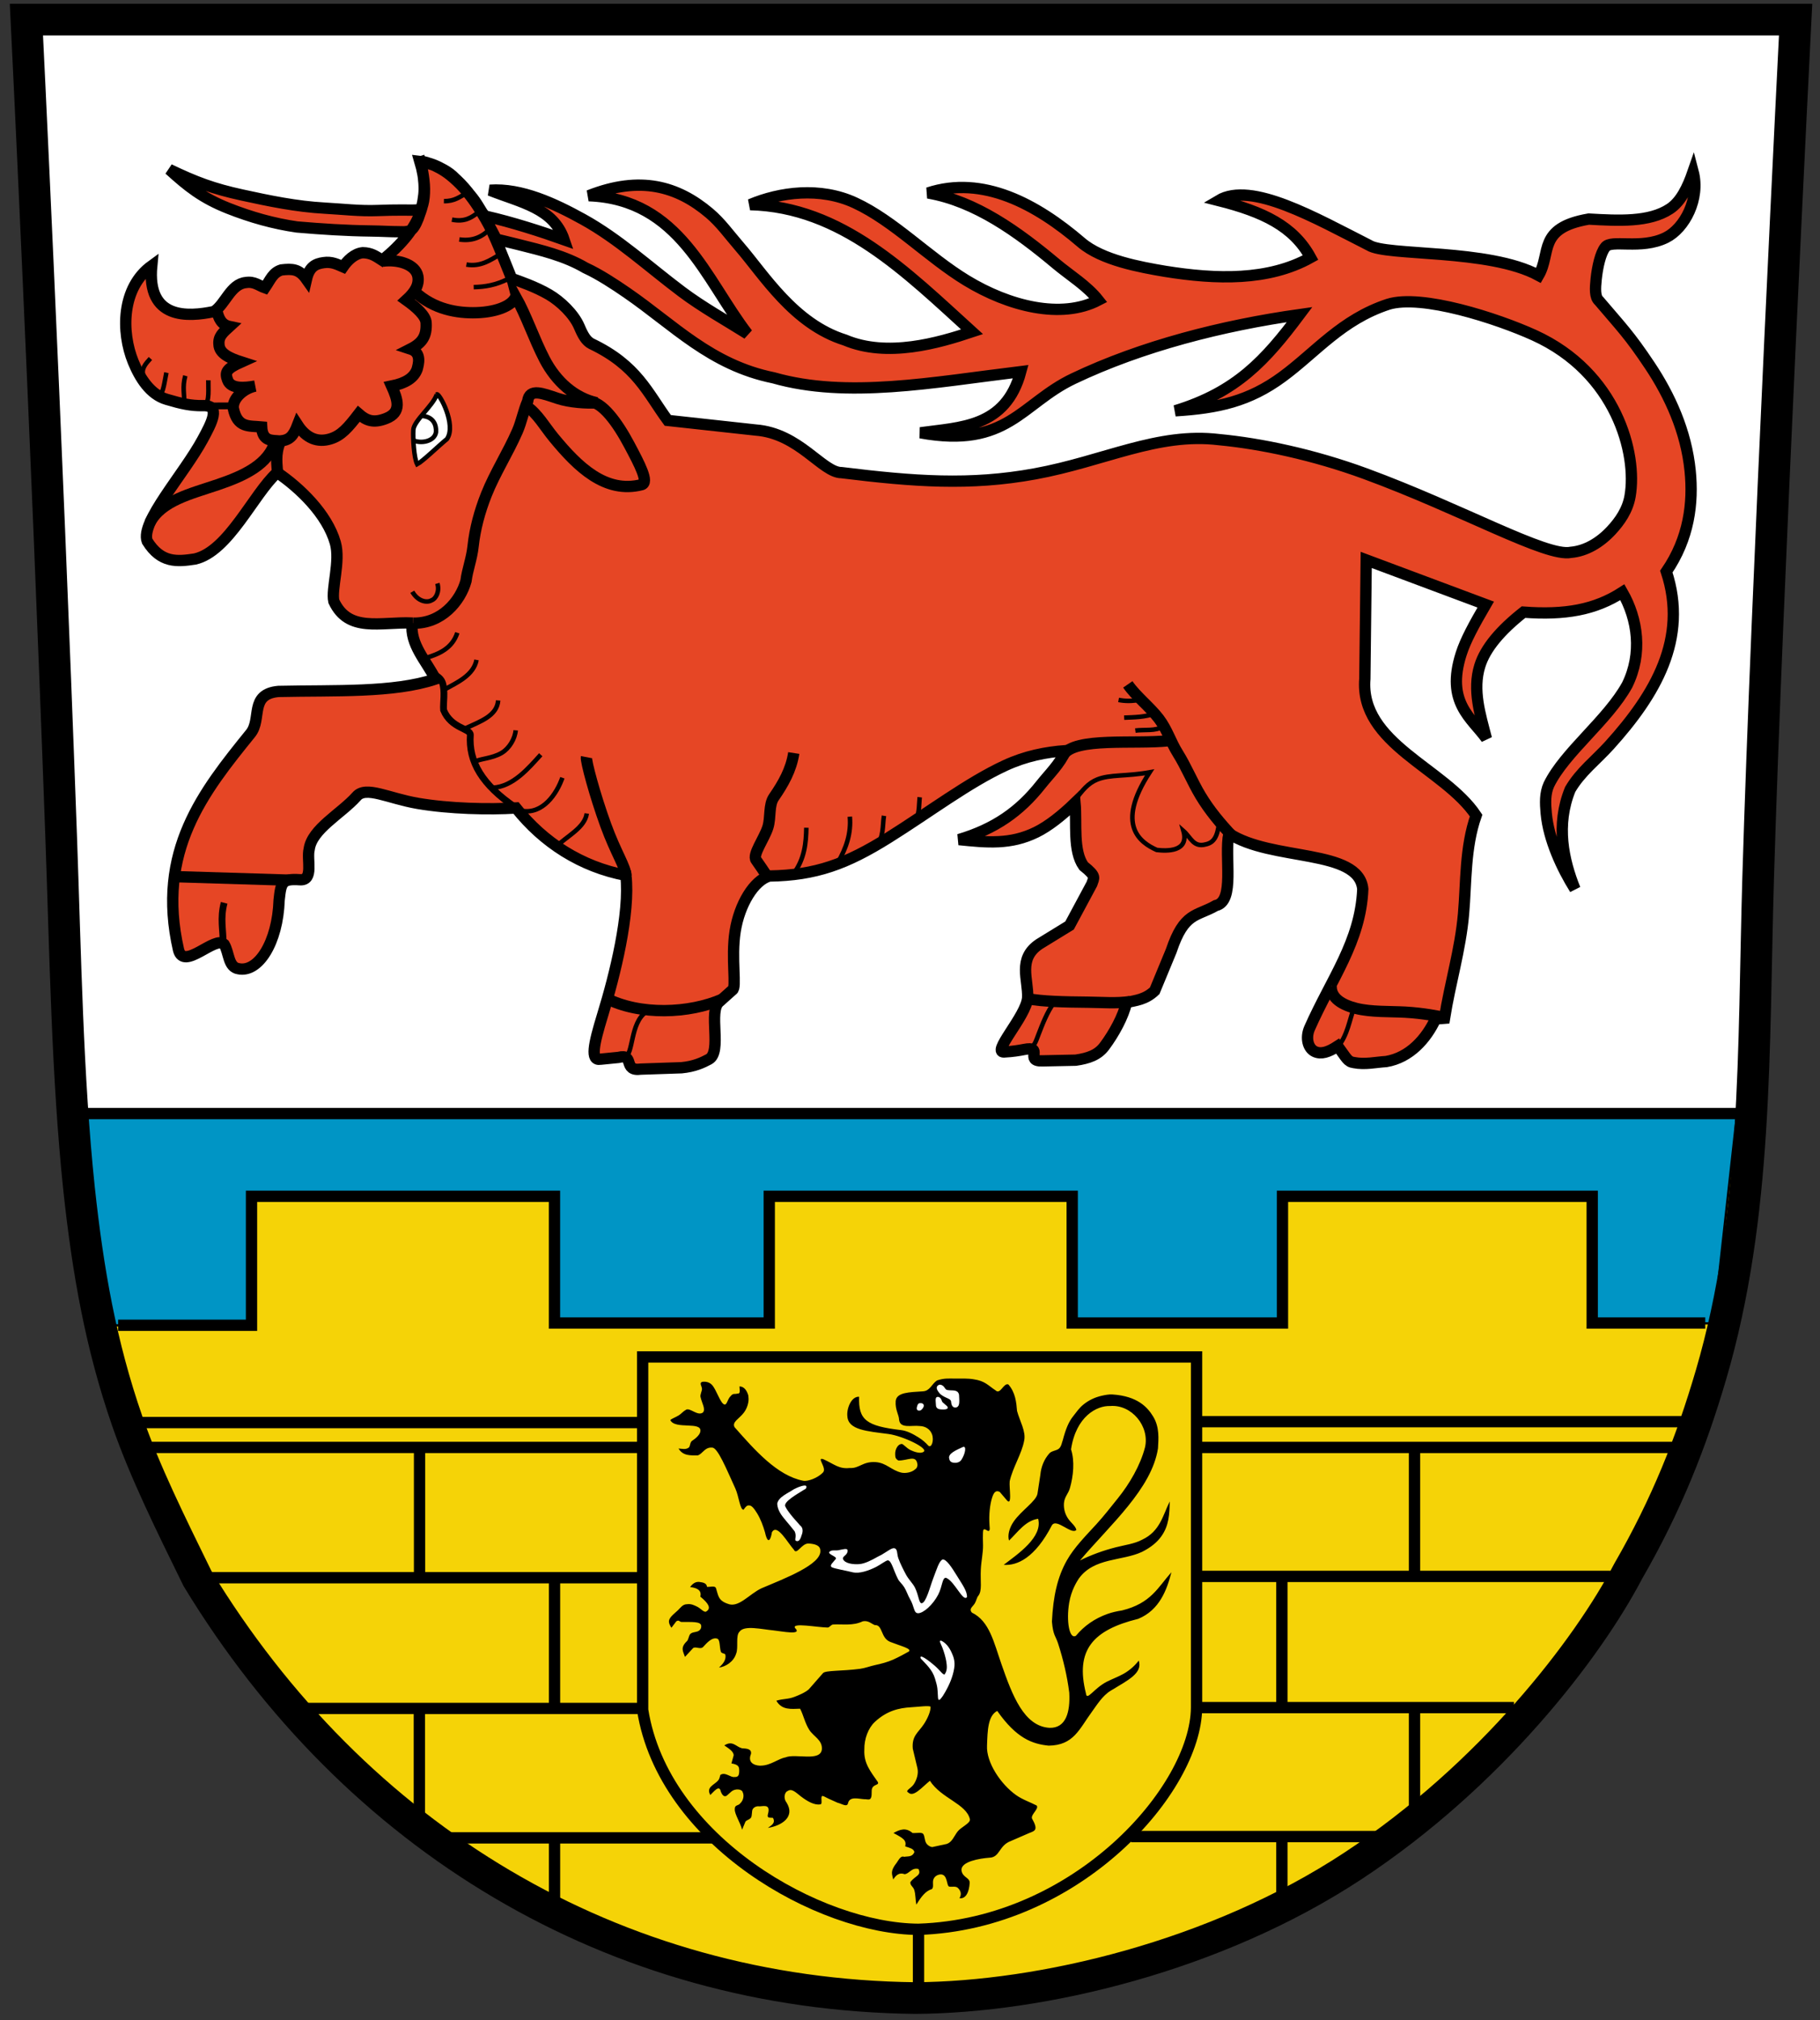 <svg xmlns:dc="http://purl.org/dc/elements/1.1/" xmlns:cc="http://creativecommons.org/ns#" xmlns:rdf="http://www.w3.org/1999/02/22-rdf-syntax-ns#" xmlns:svg="http://www.w3.org/2000/svg" xmlns="http://www.w3.org/2000/svg" xmlns:sodipodi="http://sodipodi.sourceforge.net/DTD/sodipodi-0.dtd" xmlns:inkscape="http://www.inkscape.org/namespaces/inkscape" id="svg4163" inkscape:version="0.48.3.1 r9886" width="805" height="893" sodipodi:docname="vorlageLOL.svg"><rect width="100%" height="100%" fill="#333333" stroke="none"/><defs id="defs4167"></defs><path style="fill:#f5d307;fill-opacity:1;stroke:#000000;stroke-width:1px;stroke-linecap:butt;stroke-linejoin:miter;stroke-opacity:1" d="M 37.636,489.081 C 37.96,778.159 250.583,872.027 407.274,882.313 679.616,867.455 760.65,644.961 775.339,489.081 z" id="path3991" inkscape:connector-curvature="0" sodipodi:nodetypes="cccc"></path><path style="fill:#0095c5;fill-opacity:1;stroke:#000000;stroke-width:1px;stroke-linecap:butt;stroke-linejoin:miter;stroke-opacity:1" d="m 39.227,484.357 c -12.479,33.83 -0.72,67.661 11.4,101.491 l 60.338,0 0.834,-57.28 133.467,0 0,55.889 94.539,0 0.556,-56.167 133.745,0.278 0.556,56.167 92.871,-0.278 -0.556,-55.889 136.248,0 1.112,55.889 53.665,0.556 11.122,-100.1 z" id="path4009" inkscape:connector-curvature="0" sodipodi:nodetypes="ccccccccccccccccc"></path><path style="fill:#ffffff;fill-opacity:1;stroke:#000000;stroke-width:1px;stroke-linecap:butt;stroke-linejoin:miter;stroke-opacity:1" d="m 11.966,10.57 23.085,481.15 741.165,0 17.01,-482.365 z" id="path3857" inkscape:connector-curvature="0"></path><path style="fill:#e64625;fill-opacity:1;stroke:#000000;stroke-width:5;stroke-linecap:butt;stroke-linejoin:miter;stroke-miterlimit:4;stroke-opacity:1;stroke-dasharray:none" d="m 185.714,71.358 c 4.833,16.336 1.337,29.06 -16.654,43.704 -2.732,-1.752 -4.741,-3.3 -8.603,-3.357 -3.767,0.367 -6.875,3.558 -8.726,6.253 -2.559,-1.102 -4.978,-2.412 -8.64,-1.859 -3.557,0.495 -6.279,1.789 -7.548,7.358 -3.249,-4.6 -6.187,-4.694 -11.083,-4.142 -3.8,1.178 -4.778,4.216 -7.29,7.898 -2.684,-0.947 -4.686,-2.916 -8.395,-2.326 -6.79,0.62 -9.179,9.742 -14.151,12.831 -11.468,2.416 -29.812,3.662 -27.51,-20.263 -13.449,9.731 -13.552,29.347 -8.2,42.46 2.888,7.075 7.469,14.501 14.839,16.616 6.63,1.969 10.623,2.841 15.887,2.78 8.322,-0.378 3.904,7.684 0.084,14.774 -8.38,15.553 -27.733,36.62 -24.617,45.125 6.1,9.85 13.367,9.058 21.103,7.891 14.88,-3.358 25.872,-28.703 36.396,-38.226 9.925,6.727 22.052,18.293 25.705,31.047 2.352,8.212 -1.87,20.342 -0.656,25.877 6.479,13.921 20.412,9.068 34.67,9.579 -1.148,9.513 6.303,16.812 10.249,24.797 -18.496,6.179 -44.296,4.898 -69.428,5.461 -13.017,1.201 -7.191,12.234 -12.33,18.579 -20.85,25.743 -41.841,52.048 -31.846,95.701 2.372,9.285 16.087,-6.481 20.158,-2.528 2.29,3.791 1.737,10.142 6.394,10.831 8.712,1.785 17.298,-11.503 17.937,-30.369 0.832,-7.777 1.223,-9.501 9.137,-8.978 6.347,0.494 2.98,-8.941 4.161,-13.506 1.205,-8.921 13.951,-15.534 20.931,-23.3 4.111,-4.824 14.111,0.84 27.16,3.065 13.954,2.379 31.443,2.775 43.391,2.026 12.21,15.328 28.81,26.026 48.601,29.768 1.915,16.946 -4.879,44.118 -10.285,61.706 -4.035,13.126 -5.511,20.369 -0.951,19.575 l 7.895,-0.785 c 7.467,-1.876 1.741,6.321 10.024,5.164 l 17.922,-0.608 c 5.665,-0.536 9.302,-2.252 12.059,-3.732 6.038,-3.243 -0.397,-21.416 4.648,-25.428 l 5.771,-5.164 c 2.054,-0.908 -0.656,-14.027 1.255,-26.069 1.869,-11.778 8.303,-22.473 15.148,-24.355 20.471,-0.32 33.975,-5.257 52.706,-16.963 18.031,-11.269 35.176,-24.32 51.536,-31.875 9.154,-4.227 17.853,-5.9 26.828,-6.597 -2.593,5.906 -7.478,10.568 -10.996,15.02 -9.473,11.986 -20.426,19.597 -36.238,24.317 12.552,1.28 22.816,2.302 34.2,-3.291 5.329,-2.618 11.259,-7.279 17.135,-12.96 0.805,9.116 -1.023,21.239 3.797,27.946 5.898,4.711 4.474,5.142 3.645,7.898 l -9.872,18.377 -13.365,8.201 c -9.716,6.488 -4.817,15.763 -5.164,23.693 -0.497,8.201 -16.95,25.193 -9.917,23.978 3.107,-0.139 6.298,-0.657 8.158,-1.033 9.318,-1.882 0.125,5.298 8.251,5 l 14.77,-0.304 c 5.576,-0.815 9.79,-2.235 12.714,-6.154 4.338,-5.814 8.365,-13.25 9.764,-19.362 4.151,-0.931 8.303,-1.214 12.454,-5.164 l 7.29,-17.618 c 5.744,-17.177 11.093,-15.096 19.744,-20.048 8.602,-1.862 3.676,-21.357 5.771,-31.894 18.833,12.445 57.475,6.603 59.232,24.604 -0.968,23.278 -13.921,39.674 -23.541,61.511 -1.864,4.27 -0.717,8.953 2.416,10.36 2.732,1.226 5.831,0.279 10.038,-2.462 3.906,5.34 4.384,6.927 7.138,7.29 4.985,0.982 9.804,-0.205 14.277,-0.456 10.425,-1.727 17.777,-10.05 21.87,-18.833 l 3.949,-0.304 c 2.44,-15.45 7.026,-30.292 8.409,-46.046 1.239,-14.116 0.587,-29.446 5.564,-43.562 -14.028,-21.035 -51.542,-31.711 -49.209,-60.447 l 0.608,-52.55 52.854,19.744 c -5.159,8.858 -8.932,15.755 -10.856,21.791 -6.859,21.516 4.549,28.268 11.16,37.442 -2.798,-10.772 -6.195,-21.458 -2.938,-32.075 2.447,-7.976 9.311,-15.912 19.341,-23.817 18.396,1.354 31.611,-0.972 43.741,-8.809 6.842,11.92 8.95,27.094 2.126,41.007 -8.624,15.602 -27.62,29.708 -34.628,44.045 -1.758,3.908 -1.609,8.07 -1.179,12.754 1.066,11.601 6.975,24.245 12.721,33.417 -5.169,-12.847 -8.533,-28.292 -2.126,-44.045 4.614,-7.876 11.376,-12.865 17.45,-19.592 20.141,-22.307 34.848,-47.03 25.076,-76.699 10.093,-14.732 11.969,-30.359 10.528,-44.611 -1.765,-17.454 -8.961,-33.148 -17.757,-46.355 -9.149,-13.737 -12.758,-17.188 -22.54,-28.714 -1.894,-1.618 -1.699,-5.479 -1.258,-9.693 0.567,-5.425 1.941,-11.436 3.992,-14 2.498,-3.647 15.826,1.209 26.875,-4.268 8.246,-4.088 15.166,-17.153 12.006,-29.145 -2.395,6.897 -5.375,13.196 -10.3,16.445 -9.096,6 -22.63,5.26 -35.871,4.515 -22.868,3.927 -16.428,15.044 -22.174,24.908 -22.031,-11.931 -67.439,-8.394 -75.028,-13.365 -23.625,-11.946 -52.055,-28.401 -66.523,-19.744 19.725,4.975 33.128,11.326 40.703,25.212 -18.648,10.384 -41.706,9.726 -64.396,6.075 -10.873,-1.84 -27.863,-4.874 -37.03,-12.734 -19.836,-17.008 -43.597,-29.857 -67.766,-21.895 20.946,3.618 39.67,17.113 56.689,31.364 6.11,5.116 13.587,9.624 18.643,16.022 -16.387,8.513 -39.498,2.771 -58.42,-8.756 -16.944,-10.322 -31.995,-26.252 -49.158,-34.229 -15.502,-7.205 -33.339,-4.77 -46.427,0.763 40.373,0.989 68.957,29.722 98.113,56.195 -14.783,4.925 -37.463,11.555 -56.195,3.645 -22.656,-7.089 -35.895,-28.866 -46.569,-41.2 -4.784,-5.527 -8.365,-10.64 -13.403,-14.893 -14.064,-11.873 -30.558,-16.713 -53.328,-7.695 40.207,1.512 51.687,37.068 70.168,61.055 -9.112,-5.74 -19.961,-11.789 -29.03,-18.602 -14.854,-11.159 -28.003,-23.345 -43.664,-32.009 -12.585,-6.963 -27.364,-13.859 -41.215,-12.873 13.743,5.473 28.104,7.863 32.806,21.87 -10.077,-3.584 -23.116,-7.782 -34.39,-10.324 -1.475,-0.332 -2.591,-3.297 -5.093,-6.853 -2.248,-3.194 -5.791,-6.836 -8.75,-9.969 -5.658,-5.99 -15.531,-7.384 -15.345,-7.429 0,0 1.351,4.669 1.747,10.276 0.343,4.861 -0.488,10.822 -2.233,11.037 -2.488,0.306 -4.754,0.153 -7.242,0.151 -3.623,-0.003 -7.462,0.06 -11.027,0.208 -7.905,0.329 -15.788,-0.623 -23.472,-1.041 C 130.989,91.312 119.088,88.808 107.177,86.22 94.303,83.423 86.581,80.513 74.865,74.903 c 8.202,7.437 14.575,12.613 26.226,17.212 9.868,3.895 19.962,6.743 30.25,8.215 11.091,0.953 21.926,1.638 32.497,1.768 5.308,0.065 8.867,0.337 12.153,0.324 1.788,-0.007 3.335,0.275 5.408,-0.465 2.324,-0.831 5.274,-8.353 6.084,-15.947 0.704,-6.593 -1.564,-14.51 -1.564,-14.51 0.363,-0.726 7.48,1.334 13.157,5.89 8.632,6.926 14.076,15.857 20.46,28.335 0,0 5.157,1.211 9.832,2.385 9.944,2.497 20.408,4.931 29.549,10.294 6.269,2.88 12.929,7.28 18.423,11.061 20.783,14.306 37,31.894 64.807,37.54 32.489,9.271 70.136,2.036 109.352,-2.734 -6.669,24.893 -26.85,24.575 -44.348,27.034 38.423,7.011 44.561,-12.94 67.581,-23.908 30.337,-14.454 66.023,-23.545 100.092,-28.338 -15.082,20.13 -27.856,34.235 -54.98,42.526 18.981,-1.158 32.665,-4.219 47.358,-15.006 14.856,-10.907 26.173,-25.311 46.806,-32.076 14.804,-4.617 48.211,6.25 64.587,13.688 36.372,16.521 45.681,52.332 42.391,71.167 -1.064,6.091 -4.482,11.013 -8.258,15.08 -5.066,5.457 -11.263,9.134 -17.922,9.72 -10.723,2.253 -48.061,-19.049 -90.855,-34.76 -23.085,-8.475 -46.431,-13.335 -64.668,-15.056 -27.373,-3.325 -50.819,9.515 -81.557,15.129 -28.738,5.249 -53.527,3.378 -85.508,-0.549 -8.547,-0.015 -18.702,-17.382 -37.97,-18.833 l -38.881,-4.253 c -8.997,-12.256 -13.587,-24.257 -33.717,-33.869 -2.354,-1.188 -3.766,-3.632 -5.43,-7.551 -2.366,-5.573 -8.337,-11.254 -13.458,-14.234 -5.884,-3.425 -12.822,-5.801 -16.473,-7.097 -3.501,-8.504 -7.069,-18.56 -11.957,-27.169 C 207.139,83.246 198.016,72.782 185.714,71.358 z" id="path2987" inkscape:connector-curvature="0" sodipodi:nodetypes="cccccccccccsccscccsccccscccccccsccsccccsccscsscscscccccccsccscccccccscccccsccccscsccccsccscsscscscsccccccscscsscccssccssccssscsssssscscsssscssscscccsccscssscscsccccsscsc"></path><path style="fill:none;stroke:#000000;stroke-width:2;stroke-linecap:butt;stroke-linejoin:miter;stroke-miterlimit:4;stroke-opacity:1;stroke-dasharray:none" d="m 209.516,126.923 c 4.825,-0.097 9.835,-0.839 15.465,-3.751" id="path3757" inkscape:connector-curvature="0" sodipodi:nodetypes="cc"></path><path style="fill:none;stroke:#000000;stroke-width:2;stroke-linecap:butt;stroke-linejoin:miter;stroke-miterlimit:4;stroke-opacity:1;stroke-dasharray:none" d="m 206.294,116.943 c 6.39,1.137 10.881,-2.17 14.935,-4.537" id="path3759" inkscape:connector-curvature="0" sodipodi:nodetypes="cc"></path><path style="fill:none;stroke:#000000;stroke-width:2;stroke-linecap:butt;stroke-linejoin:miter;stroke-miterlimit:4;stroke-opacity:1;stroke-dasharray:none" d="m 203.157,105.848 c 5.363,0.828 9.919,-0.767 13.662,-4.799" id="path3761" inkscape:connector-curvature="0" sodipodi:nodetypes="cc"></path><path style="fill:none;stroke:#000000;stroke-width:2;stroke-linecap:butt;stroke-linejoin:miter;stroke-miterlimit:4;stroke-opacity:1;stroke-dasharray:none" d="m 199.909,97.079 c 5.48,1.138 8.547,-0.805 11.614,-3.207" id="path3763" inkscape:connector-curvature="0" sodipodi:nodetypes="cc"></path><path style="fill:none;stroke:#000000;stroke-width:2;stroke-linecap:butt;stroke-linejoin:miter;stroke-miterlimit:4;stroke-opacity:1;stroke-dasharray:none" d="m 196.336,88.906 c 4.748,0.093 6.877,-1.91 9.744,-3.322" id="path3765" inkscape:connector-curvature="0" sodipodi:nodetypes="cc"></path><path style="fill:#e64625;fill-opacity:1;stroke:#000000;stroke-width:5;stroke-linecap:butt;stroke-linejoin:miter;stroke-miterlimit:4;stroke-opacity:1;stroke-dasharray:none" d="m 182.668,275.457 c 12.641,0.274 20.978,-9.742 23.438,-18.628 0.656,-5.192 2.531,-9.675 3.147,-15.374 0.834,-7.723 2.898,-15.376 5.861,-22.836 3.753,-9.447 9.553,-18.451 13.722,-27.994 1.875,-4.292 2.704,-9.04 4.57,-13.333 0.767,-5.822 6.564,-3.4 13.263,-1.18 5.318,1.763 12.876,2.245 17.267,1.93 -9.745,-2.131 -17.928,-9.323 -23.086,-19.242 -4.598,-8.843 -8.058,-19.313 -12.747,-27.645 -1.643,4.292 -9.382,7.118 -18.998,7.094 -8.677,-0.022 -18.911,-2.195 -27.075,-10.698" id="path3767" inkscape:connector-curvature="0" sodipodi:nodetypes="ccssscscscsc"></path><path style="fill:#e64625;fill-opacity:1;stroke:#000000;stroke-width:5;stroke-linecap:butt;stroke-linejoin:miter;stroke-miterlimit:4;stroke-opacity:1;stroke-dasharray:none" d="M 66.237,231.163 C 71.338,221.312 84.235,218.33 96.31,214.247 107.971,210.304 118.855,205.283 121.783,194.892" id="path3769" inkscape:connector-curvature="0" sodipodi:nodetypes="csc"></path><path style="fill:none;stroke:#000000;stroke-width:3;stroke-linecap:butt;stroke-linejoin:miter;stroke-miterlimit:4;stroke-opacity:1;stroke-dasharray:none" d="m 92.081,179.447 10.937,-0.052" id="path3771" inkscape:connector-curvature="0" sodipodi:nodetypes="cc"></path><path style="fill:none;stroke:#000000;stroke-width:2;stroke-linecap:butt;stroke-linejoin:miter;stroke-miterlimit:4;stroke-opacity:1;stroke-dasharray:none" d="m 63.465,166.26 c -1.167,-3.316 1.035,-5.53 3.065,-7.8" id="path3773" inkscape:connector-curvature="0" sodipodi:nodetypes="cc"></path><path style="fill:none;stroke:#000000;stroke-width:2;stroke-linecap:butt;stroke-linejoin:miter;stroke-miterlimit:4;stroke-opacity:1;stroke-dasharray:none" d="m 73.597,164.726 c -0.761,3.498 -1.319,9.241 -3.163,10.21" id="path3775" inkscape:connector-curvature="0" sodipodi:nodetypes="cc"></path><path style="fill:none;stroke:#000000;stroke-width:2;stroke-linecap:butt;stroke-linejoin:miter;stroke-miterlimit:4;stroke-opacity:1;stroke-dasharray:none" d="m 81.958,166.104 c -1.41,5.072 -0.304,8.466 -0.456,12.699" id="path3777" inkscape:connector-curvature="0" sodipodi:nodetypes="cc"></path><path style="fill:none;stroke:#000000;stroke-width:2;stroke-linecap:butt;stroke-linejoin:miter;stroke-miterlimit:4;stroke-opacity:1;stroke-dasharray:none" d="m 92.153,168.085 c -0.106,3.675 0.642,9.352 -1.655,11.2" id="path3779" inkscape:connector-curvature="0" sodipodi:nodetypes="cc"></path><path style="fill:#e64625;fill-opacity:0;stroke:#000000;stroke-width:5;stroke-linecap:butt;stroke-linejoin:miter;stroke-miterlimit:4;stroke-opacity:1;stroke-dasharray:none" d="m 95.893,137.133 c 0.716,3.56 2.104,6.449 5.637,7.192 -2.907,2.662 -4.987,4.391 -4.688,7.854 0.121,4.069 4.643,6.131 9.917,7.821 -6.683,2.992 -7.391,4.546 -6.077,8.045 1.455,3.977 7.553,3.448 12.206,2.605 -5.358,1.127 -10.154,5.654 -9.692,9.869 1.822,8.731 6.808,7.66 12.531,8.199 0.365,6.716 4.832,5.835 7.978,6.214 4.367,-0.267 6.036,-2.171 7.927,-7.084 3.896,6 8.945,7.851 14.458,6.166 4.785,-1.421 7.839,-4.909 12.557,-11.058 3.505,3.066 6.597,4.135 11.991,2.074 7.282,-2.742 5.234,-8.469 2.577,-14.391 6.083,-1.237 9.819,-3.488 11.28,-7.418 0.551,-2.102 2.18,-7.295 -2.94,-8.958 5.4,-2.741 7.178,-5.851 6.921,-11.421 -0.023,-3.192 -4.317,-6.992 -8.796,-10.184 4.163,-3.79 5.788,-7.022 5.133,-10.561 -1.028,-5.251 -8.659,-7.517 -15.468,-6.66" id="path3781" inkscape:connector-curvature="0" sodipodi:nodetypes="cccccccccccccccccccc"></path><path style="fill:#ffffff;fill-opacity:1;stroke:#000000;stroke-width:2;stroke-linecap:butt;stroke-linejoin:miter;stroke-miterlimit:4;stroke-opacity:1;stroke-dasharray:none" d="m 193.203,174.339 c -1.746,5.15 -10.258,11.685 -10.394,15.788 -0.186,3.73 0.287,12.277 1.703,15.068 2.574,-1.352 9.098,-7.796 13.191,-11.143 4.36,-6.341 -3.611,-20.738 -4.5,-19.713 z" id="path3783" inkscape:connector-curvature="0" sodipodi:nodetypes="ccccc"></path><path style="fill:none;stroke:#000000;stroke-width:2;stroke-linecap:butt;stroke-linejoin:miter;stroke-miterlimit:4;stroke-opacity:1;stroke-dasharray:none" d="m 182.364,261.58 c 2.548,4.396 6.614,4.962 8.555,3.756 1.954,-0.71 3.608,-3.987 2.525,-7.444" id="path3785" inkscape:connector-curvature="0" sodipodi:nodetypes="ccc"></path><path style="fill:none;stroke:#000000;stroke-width:3;stroke-linecap:butt;stroke-linejoin:miter;stroke-miterlimit:4;stroke-opacity:1;stroke-dasharray:none" d="m 225.203,122.2 2.734,10.48" id="path3787" inkscape:connector-curvature="0" sodipodi:nodetypes="cc"></path><path style="fill:none;stroke:#000000;stroke-width:5;stroke-linecap:butt;stroke-linejoin:miter;stroke-miterlimit:4;stroke-opacity:1;stroke-dasharray:none" d="m 123.9,195.406 c -2.288,5.485 -1.349,9.831 -1.063,14.58" id="path3789" inkscape:connector-curvature="0" sodipodi:nodetypes="cc"></path><path style="fill:#e64625;fill-opacity:0;stroke:#000000;stroke-width:5;stroke-linecap:butt;stroke-linejoin:miter;stroke-miterlimit:4;stroke-opacity:1;stroke-dasharray:none" d="m 260.135,177.484 c 6.078,-0.363 13.072,9.502 18.272,19.301 4.481,8.444 8.774,16.501 5.421,17.453 -16.051,4.095 -28.255,-7.883 -38.841,-20.715 -4.156,-5.038 -7.176,-10.639 -12.038,-13.913" id="path3791" inkscape:connector-curvature="0" sodipodi:nodetypes="cscsc"></path><path style="fill:#ffffff;fill-opacity:0;stroke:#000000;stroke-width:2;stroke-linecap:butt;stroke-linejoin:miter;stroke-miterlimit:4;stroke-opacity:1;stroke-dasharray:none" d="m 182.525,194.494 c 3.433,1.834 9.707,0.711 10.328,-3.493 0.214,-3.178 -1.178,-6.773 -6.075,-7.138" id="path3793" inkscape:connector-curvature="0" sodipodi:nodetypes="ccc"></path><path style="fill:#e64625;fill-opacity:1;stroke:#000000;stroke-width:5;stroke-linecap:butt;stroke-linejoin:miter;stroke-miterlimit:4;stroke-opacity:1;stroke-dasharray:none" d="m 78.185,387.531 49.664,1.519" id="path3795" inkscape:connector-curvature="0" sodipodi:nodetypes="cc"></path><path style="fill:none;stroke:#000000;stroke-width:3;stroke-linecap:butt;stroke-linejoin:miter;stroke-miterlimit:4;stroke-opacity:1;stroke-dasharray:none" d="m 99.144,399.074 c -1.817,6.872 -0.434,11.824 -0.456,17.618" id="path3797" inkscape:connector-curvature="0" sodipodi:nodetypes="cc"></path><path style="fill:none;stroke:#000000;stroke-width:3;stroke-linecap:butt;stroke-linejoin:miter;stroke-miterlimit:4;stroke-opacity:1;stroke-dasharray:none" d="m 191.03,297.316 c 1.846,1.292 3.9,2.336 4.62,4.339 1.371,3.814 0.298,9.11 0.544,12.216 3.368,8.238 11.783,8.024 11.846,10.935 -0.836,12.014 5.241,22.108 20.048,32.198" id="path3799" inkscape:connector-curvature="0" sodipodi:nodetypes="csccc"></path><path style="fill:none;stroke:#000000;stroke-width:5;stroke-linecap:butt;stroke-linejoin:miter;stroke-miterlimit:4;stroke-opacity:1;stroke-dasharray:none" d="m 259.375,334.678 c -0.319,1.672 3.694,16.723 8.588,30.152 4.44,12.181 8.785,18.417 8.878,22.246" id="path3801" inkscape:connector-curvature="0" sodipodi:nodetypes="csc"></path><path style="fill:none;stroke:#000000;stroke-width:2;stroke-linecap:butt;stroke-linejoin:miter;stroke-miterlimit:4;stroke-opacity:1;stroke-dasharray:none" d="m 187.993,290.937 c 6.24,-1.799 12.074,-4.379 14.277,-11.239" id="path3803" inkscape:connector-curvature="0" sodipodi:nodetypes="cc"></path><path style="fill:none;stroke:#000000;stroke-width:2;stroke-linecap:butt;stroke-linejoin:miter;stroke-miterlimit:4;stroke-opacity:1;stroke-dasharray:none" d="m 210.774,291.696 c -1.294,6.837 -8.771,10.088 -14.125,13.062" id="path3805" inkscape:connector-curvature="0" sodipodi:nodetypes="cc"></path><path style="fill:none;stroke:#000000;stroke-width:2;stroke-linecap:butt;stroke-linejoin:miter;stroke-miterlimit:4;stroke-opacity:1;stroke-dasharray:none" d="m 220.343,309.618 c -0.544,6.969 -8.087,9.298 -14.732,12.454" id="path3807" inkscape:connector-curvature="0" sodipodi:nodetypes="cc"></path><path style="fill:none;stroke:#000000;stroke-width:2;stroke-linecap:butt;stroke-linejoin:miter;stroke-miterlimit:4;stroke-opacity:1;stroke-dasharray:none" d="m 228.088,322.831 c -0.291,3.647 -2.794,7.94 -6.149,9.95 -4.428,2.652 -10.114,2.565 -11.925,4.023" id="path3809" inkscape:connector-curvature="0" sodipodi:nodetypes="csc"></path><path style="fill:none;stroke:#000000;stroke-width:2;stroke-linecap:butt;stroke-linejoin:miter;stroke-miterlimit:4;stroke-opacity:1;stroke-dasharray:none" d="m 239.175,333.615 c -5.323,5.84 -12.26,14.182 -21.263,14.58" id="path3811" inkscape:connector-curvature="0" sodipodi:nodetypes="cc"></path><path style="fill:none;stroke:#000000;stroke-width:2;stroke-linecap:butt;stroke-linejoin:miter;stroke-miterlimit:4;stroke-opacity:1;stroke-dasharray:none" d="m 248.744,343.79 c -2.451,6.996 -8.678,16.463 -18.225,14.58" id="path3813" inkscape:connector-curvature="0" sodipodi:nodetypes="cc"></path><path style="fill:none;stroke:#000000;stroke-width:2;stroke-linecap:butt;stroke-linejoin:miter;stroke-miterlimit:4;stroke-opacity:1;stroke-dasharray:none" d="m 259.527,359.586 c -0.832,6.32 -8.937,10.096 -13.213,14.428" id="path3815" inkscape:connector-curvature="0" sodipodi:nodetypes="cc"></path><path style="fill:none;stroke:#000000;stroke-width:2;stroke-linecap:butt;stroke-linejoin:miter;stroke-miterlimit:4;stroke-opacity:1;stroke-dasharray:none" d="m 356.646,365.883 c -0.128,6.538 -0.687,13.712 -5.684,20.368" id="path3817" inkscape:connector-curvature="0" sodipodi:nodetypes="cc"></path><path style="fill:none;stroke:#000000;stroke-width:2;stroke-linecap:butt;stroke-linejoin:miter;stroke-miterlimit:4;stroke-opacity:1;stroke-dasharray:none" d="m 375.877,360.99 c 0.66,7.238 -1.551,13.927 -5.333,20.357" id="path3819" inkscape:connector-curvature="0" sodipodi:nodetypes="cc"></path><path style="fill:none;stroke:#000000;stroke-width:2;stroke-linecap:butt;stroke-linejoin:miter;stroke-miterlimit:4;stroke-opacity:1;stroke-dasharray:none" d="m 390.986,360.613 c -0.739,4.62 0.066,9.241 -3.625,13.861" id="path3821" inkscape:connector-curvature="0" sodipodi:nodetypes="cc"></path><path style="fill:none;stroke:#000000;stroke-width:2;stroke-linecap:butt;stroke-linejoin:miter;stroke-miterlimit:4;stroke-opacity:1;stroke-dasharray:none" d="m 406.781,352.399 c -0.316,2.848 -0.025,6.065 -1.556,10.518" id="path3823" inkscape:connector-curvature="0" sodipodi:nodetypes="cc"></path><path style="fill:none;stroke:#000000;stroke-width:5;stroke-linecap:butt;stroke-linejoin:miter;stroke-miterlimit:4;stroke-opacity:1;stroke-dasharray:none" d="m 498.836,302.52 c 3.664,5.313 9.815,10.002 13.76,15.189 3.683,4.843 5.171,10.179 8.357,15.27 3.716,5.937 6.435,12.672 10.021,18.653 3.953,6.593 8.829,12.403 14.282,18.194" id="path3825" inkscape:connector-curvature="0" sodipodi:nodetypes="csssc"></path><path style="fill:none;stroke:#000000;stroke-width:5;stroke-linecap:butt;stroke-linejoin:miter;stroke-miterlimit:4;stroke-opacity:1;stroke-dasharray:none" d="m 470.317,333.691 c 5.059,-7.952 31.451,-4.641 46.561,-6.255" id="path3827" inkscape:connector-curvature="0" sodipodi:nodetypes="cc"></path><path style="fill:none;stroke:#000000;stroke-width:2;stroke-linecap:butt;stroke-linejoin:miter;stroke-miterlimit:4;stroke-opacity:1;stroke-dasharray:none" d="m 494.755,309.394 c 2.755,0.538 5.914,0.673 10.095,-0.215" id="path3829" inkscape:connector-curvature="0" sodipodi:nodetypes="cc"></path><path style="fill:none;stroke:#000000;stroke-width:2;stroke-linecap:butt;stroke-linejoin:miter;stroke-miterlimit:4;stroke-opacity:1;stroke-dasharray:none" d="m 497.225,317.233 c 4.153,-0.197 9.701,-0.158 13.854,-2.04" id="path3831" inkscape:connector-curvature="0" sodipodi:nodetypes="cc"></path><path style="fill:none;stroke:#000000;stroke-width:2;stroke-linecap:butt;stroke-linejoin:miter;stroke-miterlimit:4;stroke-opacity:1;stroke-dasharray:none" d="m 502.165,322.925 c 4.014,-0.496 9.324,0.303 11.813,-1.718" id="path3833" inkscape:connector-curvature="0" sodipodi:nodetypes="cc"></path><path style="fill:none;stroke:#000000;stroke-width:5;stroke-linecap:butt;stroke-linejoin:miter;stroke-miterlimit:4;stroke-opacity:1;stroke-dasharray:none" d="m 351.088,332.864 c -1.152,7.433 -4.626,13.519 -8.763,19.512 -2.427,3.515 -1.305,8.873 -2.689,13.306 -1.584,5.071 -6.971,12.145 -5.197,14.492 1.95,2.743 3.465,5.05 5.025,7.403" id="path3835" inkscape:connector-curvature="0" sodipodi:nodetypes="csscc"></path><path style="fill:none;stroke:#000000;stroke-width:2;stroke-linecap:butt;stroke-linejoin:miter;stroke-miterlimit:4;stroke-opacity:1;stroke-dasharray:none" d="m 471.72,357.962 c 0.901,-1.549 2.544,-2.475 3.421,-3.71 3.616,-5.096 6.223,-8.074 10.151,-9.674 5.656,-2.304 12.782,-1.317 23.194,-3.192 -15.311,23.528 -4.015,31.088 3.148,34.325 4.311,0.516 14.431,0.948 11.811,-8.416 3.286,2.893 4.42,7.413 9.81,5.953 3.624,-0.764 5.224,-3.344 5.997,-9.691" id="path3837" inkscape:connector-curvature="0" sodipodi:nodetypes="cssccccc"></path><path style="fill:#e64625;fill-opacity:1;stroke:#000000;stroke-width:5;stroke-linecap:butt;stroke-linejoin:miter;stroke-miterlimit:4;stroke-opacity:1;stroke-dasharray:none" d="m 267.735,441.08 c 15.219,7.93 37.211,6.972 51.794,0.571" id="path3839" inkscape:connector-curvature="0" sodipodi:nodetypes="cc"></path><path style="fill:none;stroke:#000000;stroke-width:2;stroke-linecap:butt;stroke-linejoin:miter;stroke-miterlimit:4;stroke-opacity:1;stroke-dasharray:none" d="m 285.659,447.395 c -6.993,5.022 -5.416,18.435 -9.236,19.975" id="path3841" inkscape:connector-curvature="0" sodipodi:nodetypes="cc"></path><path style="fill:#e64625;fill-opacity:1;stroke:#000000;stroke-width:5;stroke-linecap:butt;stroke-linejoin:miter;stroke-miterlimit:4;stroke-opacity:1;stroke-dasharray:none" d="m 454.804,441.488 c 5.941,1.18 15.906,1.433 26.462,1.519 6.23,0.051 12.566,0.637 18.669,-0.282" id="path3843" inkscape:connector-curvature="0" sodipodi:nodetypes="csc"></path><path style="fill:none;stroke:#000000;stroke-width:2;stroke-linecap:butt;stroke-linejoin:miter;stroke-miterlimit:4;stroke-opacity:1;stroke-dasharray:none" d="m 466.188,443.207 c -3.054,4.116 -5.164,9.725 -6.835,14.018 -1.226,3.149 -1.869,5.64 -4.226,6.065" id="path3845" inkscape:connector-curvature="0" sodipodi:nodetypes="csc"></path><path style="fill:#e64625;fill-opacity:1;stroke:#000000;stroke-width:5;stroke-linecap:butt;stroke-linejoin:miter;stroke-miterlimit:4;stroke-opacity:1;stroke-dasharray:none" d="m 588.799,435.829 c -0.24,5.537 5.166,8.453 11.037,9.92 6.631,1.656 14.892,1.285 21.665,1.655 8.302,0.454 15.138,1.933 16.051,2.094" id="path3847" inkscape:connector-curvature="0" sodipodi:nodetypes="cssc"></path><path style="fill:none;stroke:#000000;stroke-width:2;stroke-linecap:butt;stroke-linejoin:miter;stroke-miterlimit:4;stroke-opacity:1;stroke-dasharray:none" d="m 591.836,462.711 c 4.258,-5.417 4.965,-11.593 6.986,-17.01" id="path3849" inkscape:connector-curvature="0" sodipodi:nodetypes="cc"></path><path style="fill:none;stroke:#000000;stroke-width:5;stroke-linecap:butt;stroke-linejoin:miter;stroke-miterlimit:4;stroke-opacity:1;stroke-dasharray:none" d="m 754.246,584.818 -50,0 0,-56 -137,0 0,56 -93,0 0,-56 -134,0 0,56 -95,0 0,-56 -134,0 0,57 -59,0" id="path3853" inkscape:connector-curvature="0" sodipodi:nodetypes="cccccccccccccc"></path><path style="fill:none;stroke:#000000;stroke-width:5;stroke-linecap:butt;stroke-linejoin:miter;stroke-miterlimit:4;stroke-opacity:1;stroke-dasharray:none" d="m 61.371,628.818 221.783,0" id="path3855" inkscape:connector-curvature="0"></path><path style="fill:none;stroke:#000000;stroke-width:5;stroke-linecap:butt;stroke-linejoin:miter;stroke-miterlimit:4;stroke-opacity:1;stroke-dasharray:none" d="m 528.733,628.425 219.878,0" id="path3855-1" inkscape:connector-curvature="0"></path><path style="fill:none;stroke:#000000;stroke-width:5;stroke-linecap:butt;stroke-linejoin:miter;stroke-miterlimit:4;stroke-opacity:1;stroke-dasharray:none" d="m 528.902,639.818 218.327,0" id="path3855-7" inkscape:connector-curvature="0"></path><path style="fill:none;stroke:#000000;stroke-width:5;stroke-linecap:butt;stroke-linejoin:miter;stroke-miterlimit:4;stroke-opacity:1;stroke-dasharray:none" d="m 530.246,696.818 182,0" id="path3855-4" inkscape:connector-curvature="0"></path><path style="fill:none;stroke:#000000;stroke-width:5;stroke-linecap:butt;stroke-linejoin:miter;stroke-miterlimit:4;stroke-opacity:1;stroke-dasharray:none" d="m 529.639,754.818 140,0" id="path3855-0" inkscape:connector-curvature="0"></path><path style="fill:none;stroke:#000000;stroke-width:5;stroke-linecap:butt;stroke-linejoin:miter;stroke-miterlimit:4;stroke-opacity:1;stroke-dasharray:none" d="m 500.246,811.818 115,0" id="path3855-9" inkscape:connector-curvature="0"></path><path style="fill:none;stroke:#000000;stroke-width:5;stroke-linecap:butt;stroke-linejoin:miter;stroke-miterlimit:4;stroke-opacity:1;stroke-dasharray:none" d="m 61.27,639.809 221.693,0" id="path3855-9-4" inkscape:connector-curvature="0"></path><path style="fill:none;stroke:#000000;stroke-width:5;stroke-linecap:butt;stroke-linejoin:miter;stroke-miterlimit:4;stroke-opacity:1;stroke-dasharray:none" d="m 193.205,812.401 122.101,0" id="path3855-0-8" inkscape:connector-curvature="0"></path><path style="fill:none;stroke:#000000;stroke-width:5;stroke-linecap:butt;stroke-linejoin:miter;stroke-miterlimit:4;stroke-opacity:1;stroke-dasharray:none" d="m 125.344,755.19 160.158,0" id="path3855-4-8" inkscape:connector-curvature="0"></path><path style="fill:none;stroke:#000000;stroke-width:5;stroke-linecap:butt;stroke-linejoin:miter;stroke-miterlimit:4;stroke-opacity:1;stroke-dasharray:none" d="m 88.843,697.404 194.13,0" id="path3855-7-2" inkscape:connector-curvature="0"></path><path style="fill:none;stroke:#000000;stroke-width:5;stroke-linecap:butt;stroke-linejoin:miter;stroke-miterlimit:4;stroke-opacity:1;stroke-dasharray:none" d="m 185.572,640.871 0,55.813" id="path3152" inkscape:connector-curvature="0"></path><path style="fill:none;stroke:#000000;stroke-width:5;stroke-linecap:butt;stroke-linejoin:miter;stroke-miterlimit:4;stroke-opacity:1;stroke-dasharray:none" d="m 245.267,698.361 0,55.813" id="path3152-4" inkscape:connector-curvature="0"></path><path style="fill:none;stroke:#000000;stroke-width:5;stroke-linecap:butt;stroke-linejoin:miter;stroke-miterlimit:4;stroke-opacity:1;stroke-dasharray:none" d="m 185.485,755.362 0,55.813" id="path3152-5" inkscape:connector-curvature="0"></path><path style="fill:none;stroke:#000000;stroke-width:5;stroke-linecap:butt;stroke-linejoin:miter;stroke-miterlimit:4;stroke-opacity:1;stroke-dasharray:none" d="m 245.267,813.198 0,32.51" id="path3152-51" inkscape:connector-curvature="0"></path><path style="fill:none;stroke:#000000;stroke-width:5;stroke-linecap:butt;stroke-linejoin:miter;stroke-miterlimit:4;stroke-opacity:1;stroke-dasharray:none" d="m 625.649,640.803 0,55.813" id="path3152-7" inkscape:connector-curvature="0"></path><path style="fill:none;stroke:#000000;stroke-width:5;stroke-linecap:butt;stroke-linejoin:miter;stroke-miterlimit:4;stroke-opacity:1;stroke-dasharray:none" d="m 566.979,697.526 0,55.813" id="path3152-1" inkscape:connector-curvature="0"></path><path style="fill:none;stroke:#000000;stroke-width:5;stroke-linecap:butt;stroke-linejoin:miter;stroke-miterlimit:4;stroke-opacity:1;stroke-dasharray:none" d="m 625.649,754.25 0,51.477" id="path3152-15" inkscape:connector-curvature="0"></path><path style="fill:none;stroke:#000000;stroke-width:5;stroke-linecap:butt;stroke-linejoin:miter;stroke-miterlimit:4;stroke-opacity:1;stroke-dasharray:none" d="m 566.979,811.808 0,31.426" id="path3152-2" inkscape:connector-curvature="0"></path><path style="fill:none;stroke:#000000;stroke-width:5;stroke-linecap:butt;stroke-linejoin:miter;stroke-miterlimit:4;stroke-opacity:1;stroke-dasharray:none" d="m 406.262,853.516 0,31.968" id="path3152-76" inkscape:connector-curvature="0"></path><path style="fill:none;stroke:#000000;stroke-width:5;stroke-linecap:butt;stroke-linejoin:miter;stroke-miterlimit:4;stroke-opacity:1;stroke-dasharray:none" d="m 284.246,599.818 245,0 0,155 c -0.285,36.057 -52.634,95.712 -123,98 -43.714,-0.22 -112.87,-39.12 -122,-97 z" id="path3989" inkscape:connector-curvature="0" sodipodi:nodetypes="cccccc"></path><path style="fill:#000000;fill-opacity:1;stroke:#000000;stroke-width:1px;stroke-linecap:butt;stroke-linejoin:miter;stroke-opacity:0" d="m 355.225,654.526 c 1.851,0.475 6.508,-1.164 8.846,-3.708 1.765,-1.921 -3.238,-6.967 0.155,-5.77 4.809,2.174 6.809,4.376 11.59,3.858 4.353,0.278 5.635,-2.963 11.481,-2.604 4.77,0.318 6.962,3.641 11.451,4.661 1.753,0.363 4.467,-0.079 5.934,-1.397 0.59,-0.53 0.931,-0.53 1.134,-1.982 -0.431,-4.892 -4.3,-1.865 -8.471,-1.997 -1.366,-0.826 -1.334,-1.453 -1.397,-2.663 -0.127,-2.438 1.357,-4.559 2.675,-4.611 0.67,-0.409 2.151,1.761 4.186,2.717 1.919,0.901 4.267,1.543 5.547,0.822 2.986,-1.442 -9.03,-7.134 -15.356,-7.973 -9.418,-1.249 -17.827,-1.733 -18.205,-7.822 -0.411,-3.318 1.715,-8.893 5.198,-8.643 -0.371,10.281 3.246,12.926 18.437,14.722 2.849,0.337 5.417,1.758 7.775,3.209 1.881,1.157 3.215,2.364 4.417,3.697 1.409,1.223 2.612,-2.38 1.594,-5.088 -0.803,-2.137 -2.835,-3.544 -5.433,-3.603 -3.491,-0.443 -8.557,1.267 -9.099,-2.672 -0.054,-2.34 -1.789,-4.431 -1.518,-8.338 0.372,-3.919 5.99,-3.917 12.104,-4.33 3.084,-0.19 3.795,-3.228 6.181,-4.812 3.146,-1.041 4.954,-0.835 7.965,-0.823 2.754,0.011 5.74,-0.14 8.355,0.332 4.926,0.717 6.343,2.756 9.605,4.899 2.105,2.005 3.511,-3.455 5.632,-2.637 3.122,3.563 3.53,7.894 3.834,11.699 1.192,4.478 4.046,9.105 3.146,13.173 -1.072,5.833 -5.029,11.767 -6.39,17.892 -0.345,2.797 1.356,11.918 -1.573,8.061 l -2.851,-3.342 c -1.885,-0.917 -2.697,0.46 -3.41,2.737 -0.904,2.887 -1.409,7.34 -1.112,11.714 -0.02,0.901 0.413,2.392 -0.269,2.796 -0.557,0.33 -1.833,-1.331 -2.427,-0.433 -0.381,0.576 -0.155,6.779 -0.155,6.779 0.064,3.237 -0.798,7.013 -0.977,10.632 -0.271,5.496 0.666,9.351 -1.088,11.684 -0.694,0.75 -0.844,2.119 -1.56,3.35 -0.909,1.564 -2.775,2.398 -1.291,4.121 7.762,3.714 9.69,13.126 13.101,22.892 4.727,13.534 9.885,27.356 21.208,28.032 7.308,0.216 9.216,-6.963 8.749,-15.533 -0.908,-7.282 -2.691,-14.826 -4.973,-21.852 -1.038,-3.196 -2.154,-3.388 -2.695,-9.559 0.536,-11.095 2.429,-19.708 6.63,-27.114 3.28,-5.782 8.48,-10.967 12.976,-15.884 3.545,-3.876 6.337,-7.532 9.577,-11.543 5.104,-6.319 9.96,-14.575 12.008,-22.58 2.067,-9.242 -5.934,-18.972 -15.434,-18.187 -5.864,-0.241 -15.111,4.555 -17.302,19.17 1.7,5.221 1.012,11.766 -0.472,17.028 -0.779,2.763 -2.446,3.823 -2.674,6.861 -0.139,2.716 0.627,5.039 2.041,6.979 1.231,1.69 3.096,3.043 3.465,4.72 -2.13,2.359 -8.73,-5.296 -10.814,-2.064 -7.47,14.428 -15.361,17.976 -21.333,17.499 6.327,-4.816 17.358,-12.262 15.238,-20.35 -5.572,0.806 -8.897,5.771 -12.878,9.634 -0.708,-2.216 0.027,-5.535 2.152,-8.549 3.407,-4.83 9.895,-8.9 10.431,-12.194 l 1.278,-8.356 c 0.307,-3.523 1.71,-6.921 3.983,-9.45 1.048,-1.166 3.086,-1.152 4.185,-2.062 1.16,-0.96 1.362,-2.837 1.761,-3.824 1.299,-4.905 2.599,-8.103 4.653,-10.627 1.388,-1.706 2.433,-3.444 4.53,-5.125 2.267,-1.817 4.938,-3.139 8.038,-3.832 1.476,-0.33 3.192,-0.67 4.702,-0.569 11.16,0.723 15.563,5.684 18.058,9.789 2.889,4.754 2.327,9.995 2.112,14.043 -2.759,17.87 -21.155,33.781 -34.506,49.547 5.008,-2.505 10.503,-4.454 15.84,-5.816 4.042,-1.031 8.321,-1.554 11.669,-3.368 7.922,-3.707 9.153,-10.759 12.19,-16.909 -0.108,5.51 -0.284,10.633 -3.725,15.442 -1.736,2.426 -4.402,4.794 -8.509,6.843 -8.784,4.142 -21.263,2.448 -27.991,11.835 -0.797,1.253 -3.312,5.051 -4.25,10.684 -1.344,8.07 0.082,16.356 2.989,14.575 3.62,-4.343 8.237,-7.612 13.968,-9.653 1.985,-0.707 4.121,-1.181 6.423,-1.542 12.894,-3.179 15.853,-10.208 21.848,-16.887 -1.999,7.731 -5.235,16.729 -14.712,20.611 -20.203,4.97 -27.907,13.94 -23.086,32.998 0.364,3.508 3.472,-2.314 9.313,-5.26 2.366,-1.193 4.936,-2.127 7.252,-3.418 2.943,-1.64 5.341,-3.944 6.785,-5.896 1.787,5.592 -4.646,8.614 -12.416,13.329 -3.677,2.231 -6.219,6.475 -8.206,9.178 -5.732,7.801 -8.13,14.967 -19.234,15.113 -7.207,-0.724 -14.232,-3.212 -22.736,-15.346 -4.118,2.098 -4.301,8.562 -4.522,15.336 -0.395,7.374 6.002,16.98 12.831,21.851 2.796,1.995 6.403,3.206 9.109,4.617 1.183,1.409 -2.532,3.876 -2.081,5.678 2.93,5.167 1.373,5.498 -1.18,6.488 l -8.16,3.539 c -5.409,2.01 -4.72,7.254 -9.536,7.373 -4.211,0.339 -12.498,1.645 -12.288,5.505 0.391,3.343 3.771,3.172 3.637,5.702 -0.284,4.11 -1.755,7.098 -4.522,6.685 0.965,-1.573 0.736,-3.146 -0.688,-4.522 -1.007,-0.944 -2.591,-0.354 -3.834,-0.59 -1.299,-0.299 -0.57,-5.456 -3.834,-5.407 -1.754,0.131 -2.976,1.212 -3.274,2.571 -0.307,1.397 0.323,3.082 -0.56,3.917 -2.758,0.824 -4.638,3.228 -6.882,6.882 -0.419,-1.969 -0.307,-4.642 -0.959,-6.595 -0.443,-1.327 -1.82,-1.899 -1.695,-3.334 2.156,-2.964 4.966,-2.807 3.637,-5.8 -3.099,-0.835 -4.123,2.157 -6.193,2.261 -2.271,-0.863 -3.786,0.352 -5.014,2.359 -0.507,-2.464 -1.526,-3.577 1.573,-7.471 0.949,-1.381 1.795,-3.174 3.244,-2.556 1.649,-0.312 3.601,0.187 4.522,-2.064 -0.199,-1.615 -2.358,-1.923 -4.031,-2.556 0.603,-2.683 -0.745,-3.546 -5.21,-5.898 2.949,-1.639 5.505,-2.545 8.454,0 2.036,0.095 4.312,-0.526 4.817,0.59 0.465,0.612 0.534,2.537 1.078,3.641 0.569,1.156 2.013,1.969 2.854,1.963 l 6.39,-1.376 c 2.337,-0.812 3.101,-3.231 4.717,-5.406 1.499,-2.017 5.834,-3.756 5.507,-5.506 -1.579,-6.861 -12.649,-9.143 -17.695,-17.007 -3.454,2.783 -7.284,7.478 -9.536,5.21 -1.672,-0.856 1.251,-1.834 2.462,-3.749 1.31,-2.071 2.066,-4.613 1.568,-6.967 l -2.064,-8.651 c -0.52,-5.801 2.447,-7.102 4.982,-10.993 1.638,-2.514 2.956,-5.607 2.883,-7.588 -0.762,-0.583 -5.24,0.046 -8.631,0.245 -5.293,0.311 -10.645,1.493 -16.016,6.469 -2.911,2.697 -4.741,7.526 -4.649,12.26 -0.325,6.141 2.812,9.716 5.997,14.353 0.705,1.724 -2.907,0.559 -2.753,4.227 0.101,4.661 -1.503,3.225 -3.244,3.342 -2.491,-0.131 -6.337,-1.387 -7.176,1.573 -0.334,2.276 -2.853,0.35 -4.62,0 l -3.932,-1.77 c -1.535,-0.692 -2.654,-1.524 -3.012,-1.15 -0.691,0.724 0.39,3.535 -0.724,3.608 -2.626,0.497 -5.828,-1.403 -8.507,-3.439 -2.269,-1.724 -4.051,-3.739 -5.944,-2.46 -1.172,0.355 -2.141,2.945 -0.492,5.112 3.992,6.384 -2.244,10.253 -8.258,11.207 1.18,-0.983 3.595,-1.928 2.261,-4.424 -1.175,-0.234 -2.768,0.343 -2.261,-1.573 1.254,-4.452 -1.441,-3.679 -3.637,-3.539 -0.972,-0.153 -2.373,0.089 -3.089,1.274 -0.45,0.744 -0.213,2.964 -0.73,3.702 -0.702,1.002 -1.856,0.97 -2.473,1.808 l -1.475,3.539 c -0.81,-3.175 -3.279,-6.81 -3.244,-8.946 -0.069,-2.305 1.512,-1.37 2.556,-2.851 1.337,-1.291 1.666,-3.508 0.885,-4.915 -0.232,-1.122 -3.268,-1.787 -5.21,0.098 l -1.671,1.475 c -0.786,0.646 -1.868,0.576 -2.753,-1.77 -0.613,-3.196 -3.135,0.193 -4.62,1.573 -2.024,-3.572 1.842,-4.415 3.553,-6.534 0.577,-0.714 0.663,-1.761 0.871,-2.314 2.125,-1.556 4.631,1.282 6.292,0.885 1.737,0.122 2.055,-0.898 2.064,-2.753 -0.039,-1.622 -0.083,-2.676 -3.441,-3.244 l 0.983,-3.539 c 0.06,-1.842 -2.552,-3.283 -4.129,-4.424 3.659,-2.33 5.061,0.511 7.766,1.278 2.248,0.096 4.354,0.305 4.031,2.458 -1.981,4.832 3.212,5.341 4.522,5.21 4.35,-0.153 7.385,-3.026 10.716,-3.637 4.442,-1.904 15.57,2.125 16.122,-3.637 0.221,-4.125 -3.626,-5.497 -5.579,-8.541 -1.916,-2.986 -2.514,-6.365 -4.055,-9.351 -3.944,0.101 -8.035,0.74 -10.519,-3.539 3.302,-0.977 5.067,-0.528 8.219,-1.769 1.459,-0.575 4.409,-1.736 6.134,-3.245 l 6.292,-7.176 c 1.072,-1.274 8.288,-0.837 16.413,-1.902 2.134,-0.28 4.514,-1.212 6.645,-1.655 2.643,-0.549 5.627,-1.363 7.884,-2.376 2.681,-1.204 5.129,-2.552 7.005,-3.603 1.454,-1.276 -3.209,-2.303 -8.207,-4.266 -4.334,-1.702 -3.226,-7.657 -6.834,-7.433 -1.475,-0.557 -2.825,-2.159 -5.309,-1.671 -4.347,2.091 -8.854,1.179 -13.155,1.415 -0.886,0.049 -1.482,1.276 -2.378,1.338 -4.85,-0.098 -15.926,-2.271 -14.451,0.197 3.538,3.406 -5.974,1.425 -9.438,1.081 -5.261,-0.495 -12.944,-2.392 -15.041,0.492 -1.919,1.75 -0.429,7.152 -1.573,9.831 -1.084,3.49 -4.566,5.706 -7.57,6.095 1.707,-1.55 3.229,-3.293 2.851,-5.604 -0.245,-0.888 -1.695,-0.415 -2.038,-1.487 -0.611,-1.907 -0.271,-5.3 -1.599,-5.69 -2.315,-0.78 -4.73,2.044 -6.193,3.637 -1.244,1.338 -3.407,-0.392 -4.522,0.59 l -3.539,3.834 c -0.803,-2.488 -2.218,-3.997 0.885,-6.98 0.582,-0.434 0.827,-2.415 1.401,-3.068 0.805,-0.916 2.312,-0.829 3.328,-1.232 1.084,-0.429 1.651,-1.346 1.563,-2.385 0.028,-2.214 -4.946,-1.676 -8.654,-1.771 -1.021,-0.026 -1.091,-1.083 -2.357,-0.293 l -2.163,2.851 c -0.638,-0.953 -1.389,-2.321 -0.976,-3.507 0.531,-1.525 2.462,-2.919 3.805,-4.185 1.236,-1.165 2.115,-2.716 4.151,-2.729 1.76,-0.236 3.149,0.481 4.528,1.167 1.498,0.744 3.083,2.828 4.025,1.979 2.115,-1.395 0.873,-3.527 -2.753,-6.488 0.673,-2.717 -1.274,-3.863 -4.522,-4.227 1.038,-1.397 2.461,-2.712 4.719,-2.163 1.665,0.234 2.64,0.796 2.753,2.064 1.359,0.17 3.69,-0.777 4.031,0.786 0.992,3.007 0.868,5.238 5.112,6.685 4.804,2.062 9.551,-4.327 15.017,-6.852 10.137,-4.307 26.662,-10.532 25.977,-16.742 -0.091,-2.208 -2.383,-2.847 -5.111,-3.029 -3.193,-0.212 -5.303,5.356 -6.587,2.734 -2.757,-3.009 -7.487,-11.867 -9.732,-7.668 -0.385,2.672 -1.669,6.164 -3.048,-10e-6 -0.767,-2.708 -1.967,-5.959 -3.489,-8.415 -1.312,-2.119 -2.495,-3.672 -3.688,-3.48 -0.754,-0.112 -1.507,0.674 -2.261,1.868 -1.606,0.282 -2.093,-5.88 -3.652,-9.297 -4.028,-8.829 -7.891,-18.291 -10.308,-18.131 -3.237,-0.324 -4.254,2.87 -6.39,3.441 -3.21,0.004 -6.514,0.25 -8.454,-3.048 1.592,0.096 3.273,0.635 4.62,-0.492 0.657,-0.901 0.405,-2.294 1.449,-2.96 1.695,-1.08 3.396,-2.735 3.564,-4.02 0.938,-4.75 -11.282,-0.722 -13.272,-5.112 0.621,-0.631 2.375,-1.213 3.804,-2.113 1.113,-0.701 1.759,-1.672 3.275,-2.508 1.792,-0.779 5.101,3.006 7.368,1.273 1.293,-1.535 -0.509,-4.091 -1.109,-6.949 -0.181,-0.864 0.663,-2.614 0.67,-3.397 -0.021,-1.311 -1.283,-2.576 -0.024,-3.146 1.405,-0.296 3.466,-0.045 4.793,1.7 1.548,2.115 2.595,5.391 4.129,7.471 2.074,2.439 2.066,-1.165 3.637,-2.753 1.344,-1.682 1.802,-0.828 3.146,-1.278 1.502,0.191 0.923,-1.797 0.885,-3.146 2.317,-0.023 3.424,2.245 3.932,4.031 0.114,0.998 0.175,1.915 -0.017,3.028 -0.276,1.595 -0.969,3.188 -1.895,4.437 -2.074,2.799 -5.419,4.159 -4.183,6.495 8.993,10.219 18.885,21.429 30.332,23.685 z" id="path3993" inkscape:connector-curvature="0" sodipodi:nodetypes="csccccsccscscsccsscscccccsccccccccscsscscscsccscssscccscscccccsccsscssscsccsccsccscsccccsscsscccscccccccccccsccscccccccccccsccscccsccscsscccccccscsccccccsscccccccccscccccccccccsccsccssscsccscccccccscccccsscsccsscscccccccccscccsccsccccsccsccsccccccccssccc"></path><path style="fill:#ffffff;fill-opacity:1;stroke:#ffffff;stroke-width:1px;stroke-linecap:butt;stroke-linejoin:miter;stroke-opacity:0" d="m 416.272,725.224 c -1.144,-0.098 -0.223,1.156 0.494,2.945 0.814,2.031 1.535,4.713 1.769,6.166 0.303,1.89 0.536,3.912 -0.545,5.524 -0.454,1.268 -2.126,-1.45 -4.36,-3.386 -3.35,-2.904 -7.217,-5.65 -6.378,-3.357 2.267,2.436 5.175,4.981 6.322,8.909 0.436,1.493 0.873,2.93 1.023,4.212 0.42,3.595 -0.067,5.968 1.25,4.919 1.01,-1.131 1.529,-2.009 2.265,-3.295 1.824,-3.189 3.355,-6.77 3.914,-10.334 0.56,-3.062 -0.305,-5.296 -1.191,-7.196 -1.136,-2.435 -2.623,-4.197 -4.562,-5.108 z" id="path3995" inkscape:connector-curvature="0" sodipodi:nodetypes="csscscsscscsc"></path><path style="fill:#ffffff;fill-opacity:1;stroke:#ffffff;stroke-width:1px;stroke-linecap:butt;stroke-linejoin:miter;stroke-opacity:0" d="m 395.488,684.35 c 1.649,0.306 1.117,2.392 1.863,4.47 0.865,2.411 2.254,5.12 3.386,7.227 1.141,2.125 3.064,3.924 3.968,5.764 1.671,3.404 1.718,6.861 2.92,6.865 1.949,-0.031 3.718,-7.279 5.11,-10.892 1.597,-4.142 2.617,-7.806 4.213,-8.462 1.665,-0.063 3.875,3.258 6.469,7.475 2.411,3.919 4.305,6.454 4.309,9.104 -1.668,2.572 -5.492,-6.984 -9.261,-8.447 -1.748,-0.27 -1.561,3.681 -3.489,7.417 -2.319,4.494 -6.537,8.184 -8.832,8.232 -2.091,0.017 -1.598,-2.794 -3.665,-6.323 -0.93,-1.589 -1.536,-3.581 -2.535,-5.186 -0.87,-1.398 -2.156,-2.436 -2.715,-3.516 -2.127,-4.108 -2.845,-8.145 -4.485,-8.36 -0.913,0.032 -3.203,1.881 -5.232,2.91 -3.452,1.75 -7.457,3.005 -10.168,2.419 -3.186,-0.822 -8.052,-1.579 -9.454,-2.286 -1.119,-0.872 0.503,-1.98 1.807,-3.684 0.703,-1.089 -4.266,-2.178 -2.642,-3.267 0.836,-0.8 2.473,-0.315 3.814,-0.568 2.164,-0.408 4.027,-1.081 4.041,0.221 -0.042,2.075 -2.269,2.273 -2.062,3.615 0.734,2.084 4.63,2.508 7.185,2.311 2.46,-0.172 5.433,-1.696 8.164,-3.252 0.404,-0.23 1.343,-0.658 1.734,-0.885 2.667,-1.551 4.384,-3.035 5.555,-2.901 z" id="path3997" inkscape:connector-curvature="0" sodipodi:nodetypes="cssscscsccscssscsccccscccssc"></path><path style="fill:#ffffff;fill-opacity:1;stroke:#ffffff;stroke-width:1px;stroke-linecap:butt;stroke-linejoin:miter;stroke-opacity:0" d="m 425.832,639.654 c -2.62,1.207 -6.758,2.866 -5.968,5.183 0.251,1.506 1.409,1.729 2.542,1.778 1.075,0.046 2.216,-0.413 2.797,-1.284 1.854,-2.795 2.392,-6.501 0.629,-5.677 z" id="path3999" inkscape:connector-curvature="0" sodipodi:nodetypes="ccscc"></path><path style="fill:#ffffff;fill-opacity:1;stroke:#ffffff;stroke-width:1px;stroke-linecap:butt;stroke-linejoin:miter;stroke-opacity:0" d="m 351.138,658.299 c -2.67,1.793 -6.844,3.414 -7.372,6.378 0.142,2.946 1.908,5.23 3.847,7.508 1.313,1.543 2.626,3.137 3.873,4.727 0.946,2.082 -0.065,3.476 0.417,4.101 1.206,0.697 2.065,-0.276 2.613,-2.286 0.575,-1.321 0.741,-2.92 -0.127,-3.962 -0.785,-0.686 -0.865,-0.937 -1.934,-2.101 -1.905,-2.075 -4.152,-4.787 -5.017,-6.583 -1.485,-2.07 5.582,-5.871 8.011,-7.451 0.639,-0.4 1.237,-0.464 1.234,-1.435 -0.005,-1.504 -4.537,0.541 -5.543,1.105 z" id="path4001" inkscape:connector-curvature="0" sodipodi:nodetypes="ccsccccsccsc"></path><path style="fill:#ffffff;fill-opacity:1;stroke:#ffffff;stroke-width:1px;stroke-linecap:butt;stroke-linejoin:miter;stroke-opacity:1" d="m 415.626,612.567 c -1.071,0.431 -1.234,1.126 0.446,3.123 0.644,0.648 1.661,1.223 2.722,1.703 1.016,0.46 2.085,0.812 2.361,1.961 0.137,2.108 0.875,2.467 1.721,2.294 1.092,-0.356 0.986,-1.958 0.821,-5.037 -0.43,-2.037 -2.435,-1.275 -4.821,-1.691 -1.571,-0.274 -1.336,-2.288 -3.25,-2.353 z" id="path4003" inkscape:connector-curvature="0" sodipodi:nodetypes="ccscccsc"></path><path style="fill:#ffffff;fill-opacity:1;stroke:#ffffff;stroke-width:1px;stroke-linecap:butt;stroke-linejoin:miter;stroke-opacity:0" d="m 415.255,617.514 c -1.893,-0.35 -1.378,1.573 -1.304,3.369 -0.031,1.889 1.386,2.109 2.767,2.151 1.028,0.031 1.986,-0.036 2.361,-0.441 0.456,-0.901 -0.633,-1.276 -2.099,-2.679 -0.645,-0.617 -0.29,-1.615 -1.724,-2.399 z" id="path4005" inkscape:connector-curvature="0" sodipodi:nodetypes="ccscsc"></path><path style="fill:#ffffff;fill-opacity:1;stroke:#ffffff;stroke-width:1px;stroke-linecap:butt;stroke-linejoin:miter;stroke-opacity:0" d="m 407.653,620.258 c -1.125,-0.035 -1.567,-0.153 -2.036,1.484 -0.615,1.967 0.987,2.015 1.75,1.59 1.421,-1.198 1.76,-2.691 0.286,-3.074 z" id="path4007" inkscape:connector-curvature="0" sodipodi:nodetypes="cccc"></path><path style="fill:none;stroke:#000000;stroke-width:14;stroke-linecap:butt;stroke-linejoin:miter;stroke-miterlimit:4;stroke-opacity:1;stroke-dasharray:none" d="m 11.681,8.664 782.531,0 c 0,0 -12.811,252.289 -16.578,379.788 -2.217,75.035 -0.114,148.578 -20.816,219.155 -8.907,30.364 -19.849,57.811 -36.682,86.961 C 702.315,728.685 659.457,784.625 598.471,824.76 537.417,864.94 460.443,882.865 404.916,883.212 271.493,881.732 157.048,812.448 87.333,697.725 75.376,673.334 64.098,650.617 56.34,628.321 44.58,594.525 38.864,561.696 34.964,525.475 29.737,475.705 28.956,422.365 27.026,369.061 20.266,182.364 11.681,8.664 11.681,8.664 z" id="path4101-8" inkscape:connector-curvature="0" sodipodi:nodetypes="ccsscsccscsc"></path><path style="fill:none;stroke:#000000;stroke-width:5;stroke-linecap:butt;stroke-linejoin:miter;stroke-miterlimit:4;stroke-opacity:1;stroke-dasharray:none" d="m 30.824,492.227 738.745,0" id="path3855-92" inkscape:connector-curvature="0"></path></svg>